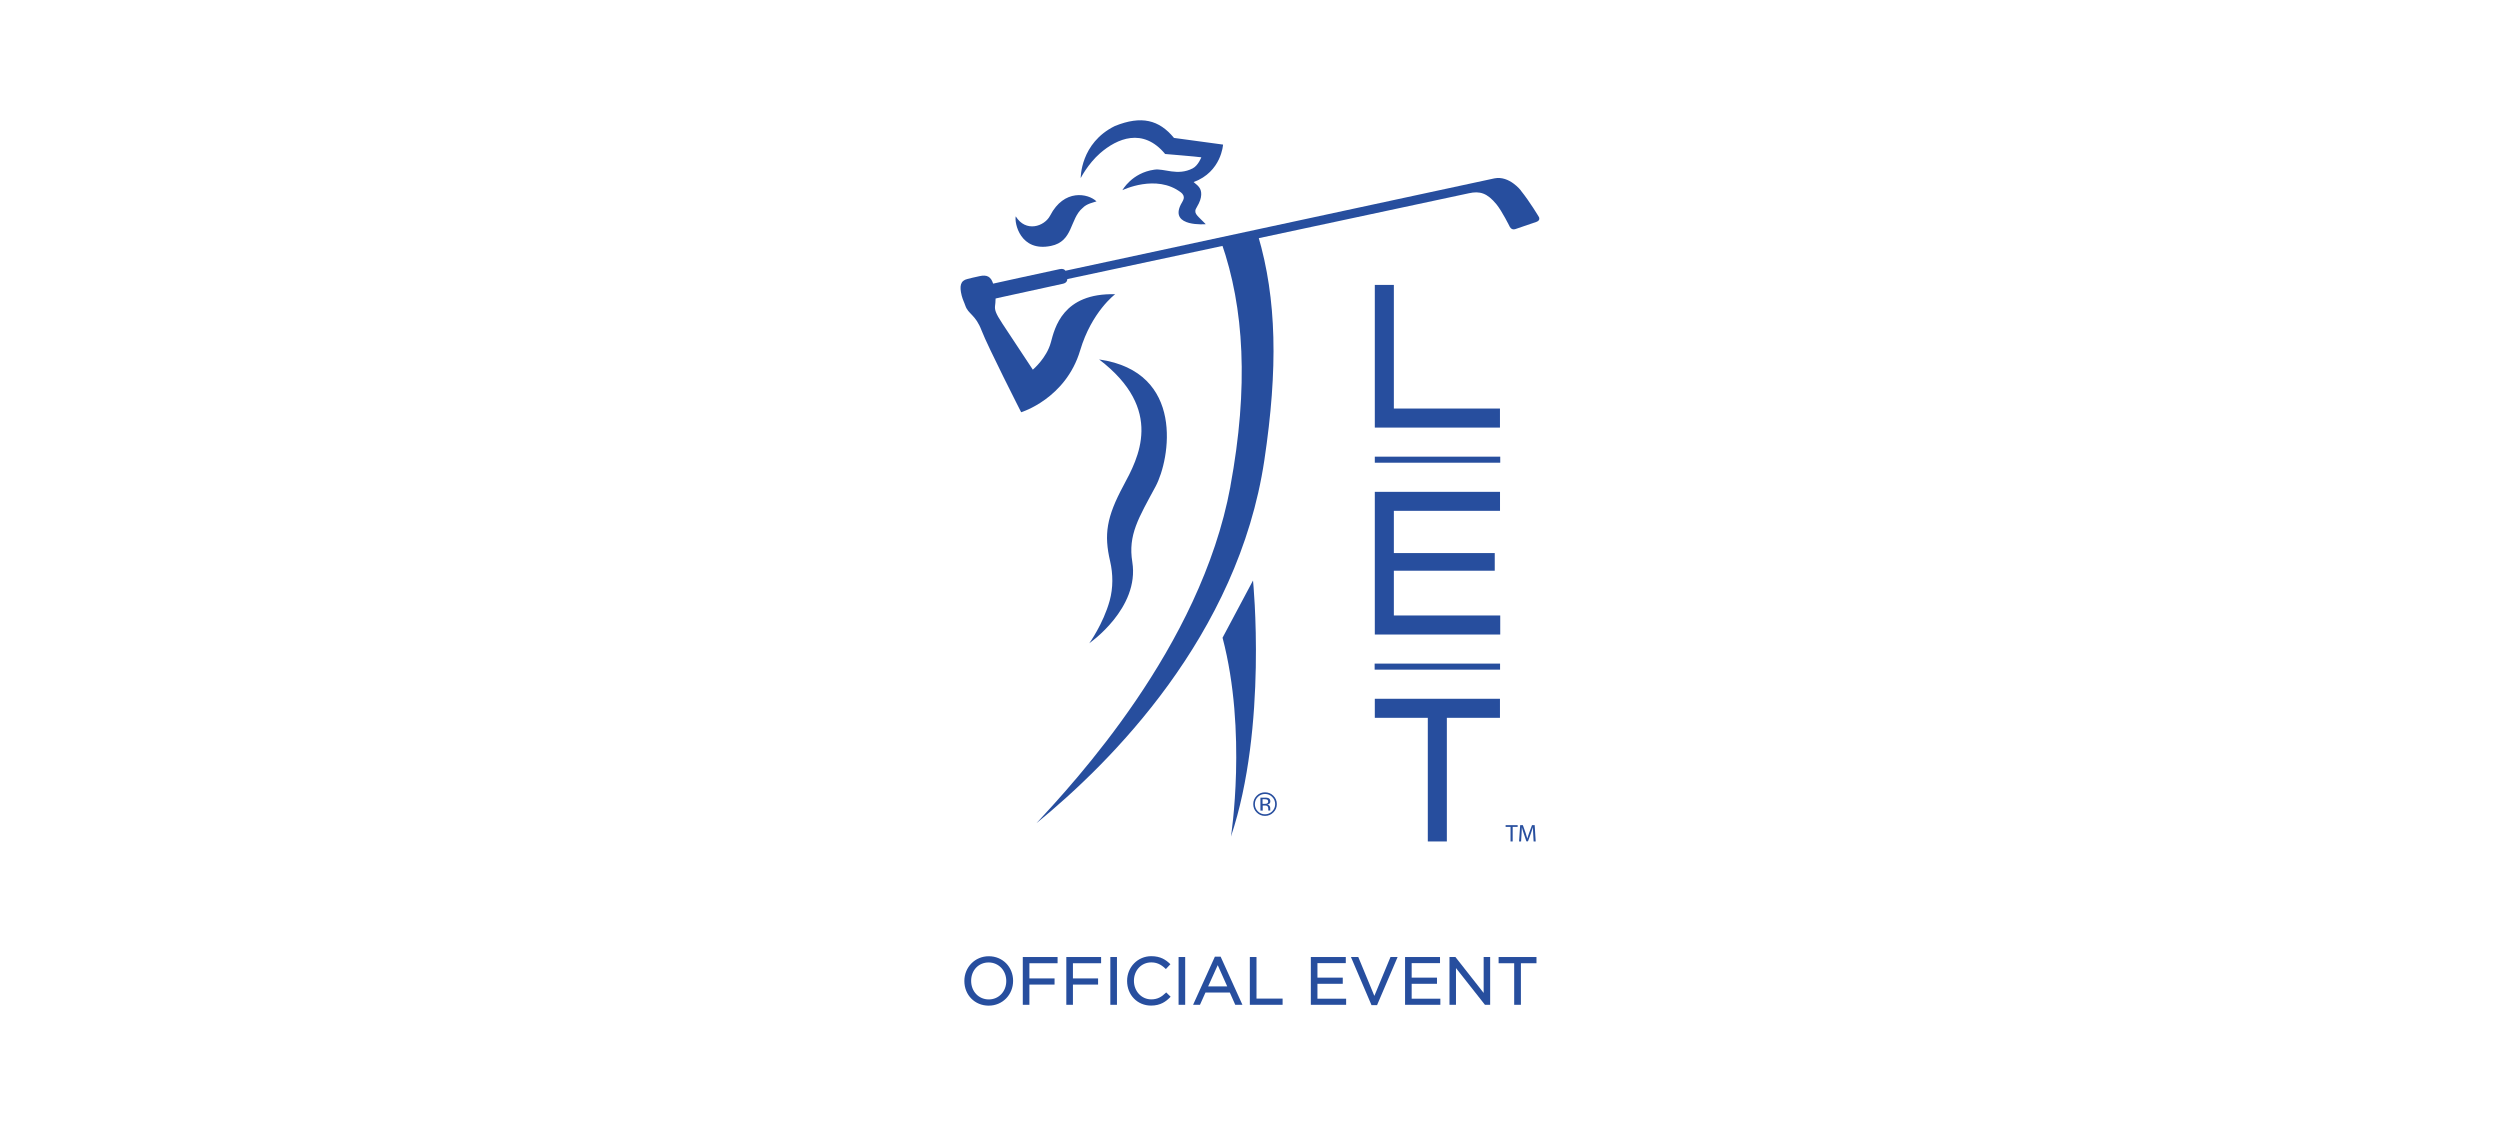 <?xml version="1.0" encoding="UTF-8"?>
<svg id="a" data-name="Layer 1" xmlns="http://www.w3.org/2000/svg" viewBox="0 0 446.28 200.98">
  <path d="M223.68,103.64s2.63,26.08-3.94,45.7c0,0,2.92-18.71-1.5-35.5l5.43-10.2h0Z" fill="#274e9e" fill-rule="evenodd"/>
  <path d="M219.64,86.85c-5.32,28.76-28.08,52.99-34.61,60.09,13.21-10.78,35.98-33.44,40.67-64.78,2.45-16.36,2.21-28.77-1.11-40.08l-6.54,1.27c4.04,11.58,4.88,25.68,1.58,43.5" fill="#274e9e"/>
  <path d="M196.2,64.16c11.76,8.98,6.95,17.68,4.35,22.53-3.04,5.65-3.49,8.73-2.38,13.5.53,2.28.55,4.75-.08,7.04-1.15,4.16-3.66,7.63-3.66,7.63l.08-.08s8.95-6.2,7.62-14.46c-.78-4.83,1.11-7.83,4.15-13.47,2.6-4.85,5.34-20.45-10.04-22.68h-.03Z" fill="#274e9e" fill-rule="evenodd"/>
  <path d="M172.3,54.51c-.17-.54-.42-.95-.63-1.75-.42-1.69-.24-2.66,1.03-2.96.45-.12,1.42-.35,2.24-.52,1.15-.24,2.02,0,2.41,1.6,1.13,4.58-.92,3.1,1.57,6.86,2.49,3.78,5.45,8.25,5.45,8.25,0,0,2.46-2.05,3.22-4.87.69-2.55,2.09-8.84,11.48-8.6,0,0-4.19,3.11-6.25,10.03-2.57,8.63-10.53,11.04-10.53,11.04,0,0-5.95-11.68-7.06-14.58-1.11-2.92-2.41-2.9-2.92-4.49" fill="#274e9e" fill-rule="evenodd"/>
  <path d="M271.5,34.01s-2.07-2.7-4.72-2.17l-76.58,16.49c-.17-.24-.47-.41-1.03-.29-1.35.28-13.09,2.84-13.92,3.04-.83.2-.11,2.76.55,2.62.66-.14,12.8-2.81,13.91-3.04.63-.13.8-.48.82-.84l71.68-15.32c1.97-.44,3.28-.04,4.94,1.99,1.02,1.27,2.33,3.93,2.33,3.93,0,0,.3.72,1.02.48l3.79-1.3c.75-.28.43-.85.43-.85,0,0-1.6-2.71-3.24-4.74" fill="#274e9e" fill-rule="evenodd"/>
  <path d="M193.26,37.13c.72-.78,1.93-.98,2.48-1.18-1.51-1.45-5.8-2.26-8.27,2.52-1.04,2-4.38,3.05-6.15.15-.26,1.16.8,6.41,6.29,5.28,3.99-.81,3.33-4.79,5.64-6.77" fill="#274e9e" fill-rule="evenodd"/>
  <path d="M210.79,34.32c1.01.86.36,1.47-.01,2.21-2.02,4.05,4.46,3.49,4.46,3.49l-1.26-1.26c-.38-.4-.62-.69-.6-1.08,0-.21.09-.44.28-.73.52-.87.75-1.58.77-2.17.05-1.1-.48-1.57-1.24-2.18l-.11-.1c4.98-1.83,5.25-6.69,5.25-6.69l-8.76-1.19c-2.66-3.24-5.82-4.03-10.54-2.13-6.21,3.05-6.11,9.3-6.11,9.3,0,0,1.29-2.54,3.46-4.44,3.02-2.63,7.65-4.64,11.61.14,0,0,5.69.47,6.46.59,0,0-.56,1.47-1.53,1.97-2.73,1.42-5.13-.04-6.87.24-4,.56-5.69,3.66-5.69,3.66,0,0,6.05-2.95,10.43.39" fill="#274e9e" fill-rule="evenodd"/>
  <path d="M227.31,145.03c-.41.41-.91.62-1.49.62s-1.08-.21-1.49-.62c-.41-.41-.61-.91-.61-1.49s.21-1.07.62-1.49c.41-.41.9-.61,1.48-.61s1.08.2,1.49.61c.41.41.62.9.62,1.49s-.2,1.08-.62,1.49M224.54,142.26c-.35.35-.53.78-.53,1.28s.17.93.53,1.29c.35.36.78.53,1.28.53s.93-.18,1.28-.53c.35-.36.53-.79.53-1.29s-.18-.93-.53-1.28c-.35-.36-.78-.53-1.28-.53s-.93.18-1.28.53M225.78,142.38c.29,0,.5.03.63.08.24.1.36.29.36.58,0,.21-.07.36-.22.46-.08.05-.19.09-.33.11.18.03.31.1.4.23.08.12.13.24.13.36v.17c0,.05,0,.11,0,.17,0,.06.01.1.02.12v.03s-.37,0-.37,0c0,0,0-.02,0-.02,0,0,0-.02,0-.03v-.07s0-.18,0-.18c0-.27-.07-.44-.22-.53-.09-.05-.24-.07-.45-.07h-.32v.91h-.41v-2.31h.81ZM226.22,142.75c-.1-.06-.27-.08-.49-.08h-.35v.83h.37c.17,0,.3-.02.39-.05.16-.06.24-.18.24-.36,0-.17-.05-.28-.15-.34" fill="#274e9e"/>
  <polygon points="245.42 76.33 245.42 50.86 248.82 50.86 248.82 72.93 267.76 72.93 267.76 76.33 245.42 76.33 245.42 76.33" fill="#274e9e"/>
  <polygon points="248.82 109.87 248.82 101.88 266.83 101.88 266.83 98.73 248.82 98.73 248.82 91.19 267.77 91.19 267.77 87.8 245.42 87.8 245.42 113.27 267.81 113.27 267.81 109.87 248.82 109.87 248.82 109.87" fill="#274e9e"/>
  <polygon points="254.88 150.21 254.88 128.14 245.42 128.14 245.42 124.74 267.76 124.74 267.76 128.14 258.28 128.14 258.28 150.21 254.88 150.21 254.88 150.21" fill="#274e9e"/>
  <polygon points="267.81 82.6 245.42 82.6 245.42 81.52 267.81 81.52 267.81 82.6 267.81 82.6" fill="#274e9e"/>
  <polygon points="267.78 119.54 245.39 119.54 245.39 118.46 267.78 118.46 267.78 119.54 267.78 119.54" fill="#274e9e"/>
  <polygon points="269.65 147.61 268.77 147.61 268.77 147.3 270.92 147.3 270.92 147.61 270.03 147.61 270.03 150.21 269.65 150.21 269.65 147.61 269.65 147.61" fill="#274e9e"/>
  <path d="M273.7,148.93c-.02-.41-.05-.89-.04-1.26h-.01c-.1.34-.22.7-.37,1.11l-.52,1.41h-.28l-.47-1.39c-.14-.41-.26-.79-.34-1.13h0c0,.36-.03.85-.06,1.29l-.08,1.25h-.36l.2-2.91h.48l.5,1.41c.12.36.22.68.29.98h.01c.07-.29.18-.61.31-.98l.52-1.41h.48l.18,2.91h-.37l-.07-1.28h0Z" fill="#274e9e"/>
  <path d="M176.51,178.41c-1.79,0-3.15-1.42-3.15-3.32s1.34-3.28,3.12-3.28,3.15,1.42,3.15,3.3v.02c0,1.87-1.34,3.28-3.12,3.28h0ZM176.51,170.7c-2.45,0-4.36,1.94-4.36,4.41v.02c0,2.5,1.87,4.39,4.34,4.39s4.36-1.94,4.36-4.43-1.87-4.39-4.34-4.39h0Z" fill="#274e9e"/>
  <polygon points="182.58 179.37 183.76 179.37 183.76 175.76 188.25 175.76 188.25 174.66 183.76 174.66 183.76 171.95 188.79 171.95 188.79 170.84 182.58 170.84 182.58 179.37 182.58 179.37" fill="#274e9e"/>
  <polygon points="190.35 179.37 191.53 179.37 191.53 175.76 196.02 175.76 196.02 174.66 191.53 174.66 191.53 171.95 196.56 171.95 196.56 170.84 190.35 170.84 190.35 179.37 190.35 179.37" fill="#274e9e"/>
  <polygon points="198.21 179.37 199.39 179.37 199.39 170.84 198.21 170.84 198.21 179.37 198.21 179.37" fill="#274e9e"/>
  <path d="M208.1,177.24c-.73.7-1.45,1.16-2.59,1.16-1.73,0-3.09-1.45-3.09-3.32s1.33-3.28,3.09-3.28c.95,0,1.71.33,2.52,1.1l.09.09.81-.87-.09-.08c-.74-.7-1.66-1.35-3.32-1.35-2.42,0-4.32,1.94-4.32,4.41v.02c0,2.5,1.84,4.39,4.28,4.39,1.7,0,2.68-.75,3.4-1.49l.09-.09-.79-.77-.09.08h0Z" fill="#274e9e"/>
  <polygon points="210.39 179.37 211.57 179.37 211.57 170.84 210.39 170.84 210.39 179.37 210.39 179.37" fill="#274e9e"/>
  <path d="M219.07,176.08h-3.4l1.71-3.79,1.69,3.79h0ZM216.87,170.78l-3.89,8.59h1.23l.98-2.19h4.35l.97,2.19h1.28l-3.89-8.59h-1.03Z" fill="#274e9e"/>
  <polygon points="224.3 170.84 223.11 170.84 223.11 179.37 228.96 179.37 228.96 178.26 224.3 178.26 224.3 170.84 224.3 170.84" fill="#274e9e"/>
  <polygon points="235.18 175.62 239.7 175.62 239.7 174.52 235.18 174.52 235.18 171.93 240.24 171.93 240.24 170.84 234 170.84 234 179.37 240.3 179.37 240.3 178.28 235.18 178.28 235.18 175.62 235.18 175.62" fill="#274e9e"/>
  <polygon points="245.34 177.78 242.47 170.84 241.16 170.84 244.8 179.36 244.83 179.43 245.82 179.43 249.49 170.84 248.22 170.84 245.34 177.78 245.34 177.78" fill="#274e9e"/>
  <polygon points="252 175.62 256.52 175.62 256.52 174.52 252 174.52 252 171.93 257.06 171.93 257.06 170.84 250.82 170.84 250.82 179.37 257.12 179.37 257.12 178.28 252 178.28 252 175.62 252 175.62" fill="#274e9e"/>
  <polygon points="264.85 177.25 259.81 170.84 258.75 170.84 258.75 179.37 259.91 179.37 259.91 172.81 265.08 179.37 266.01 179.37 266.01 170.84 264.85 170.84 264.85 177.25 264.85 177.25" fill="#274e9e"/>
  <polygon points="267.52 170.84 267.52 171.95 270.3 171.95 270.3 179.37 271.5 179.37 271.5 171.95 274.28 171.95 274.28 170.84 267.52 170.84 267.52 170.84" fill="#274e9e"/>
</svg>
